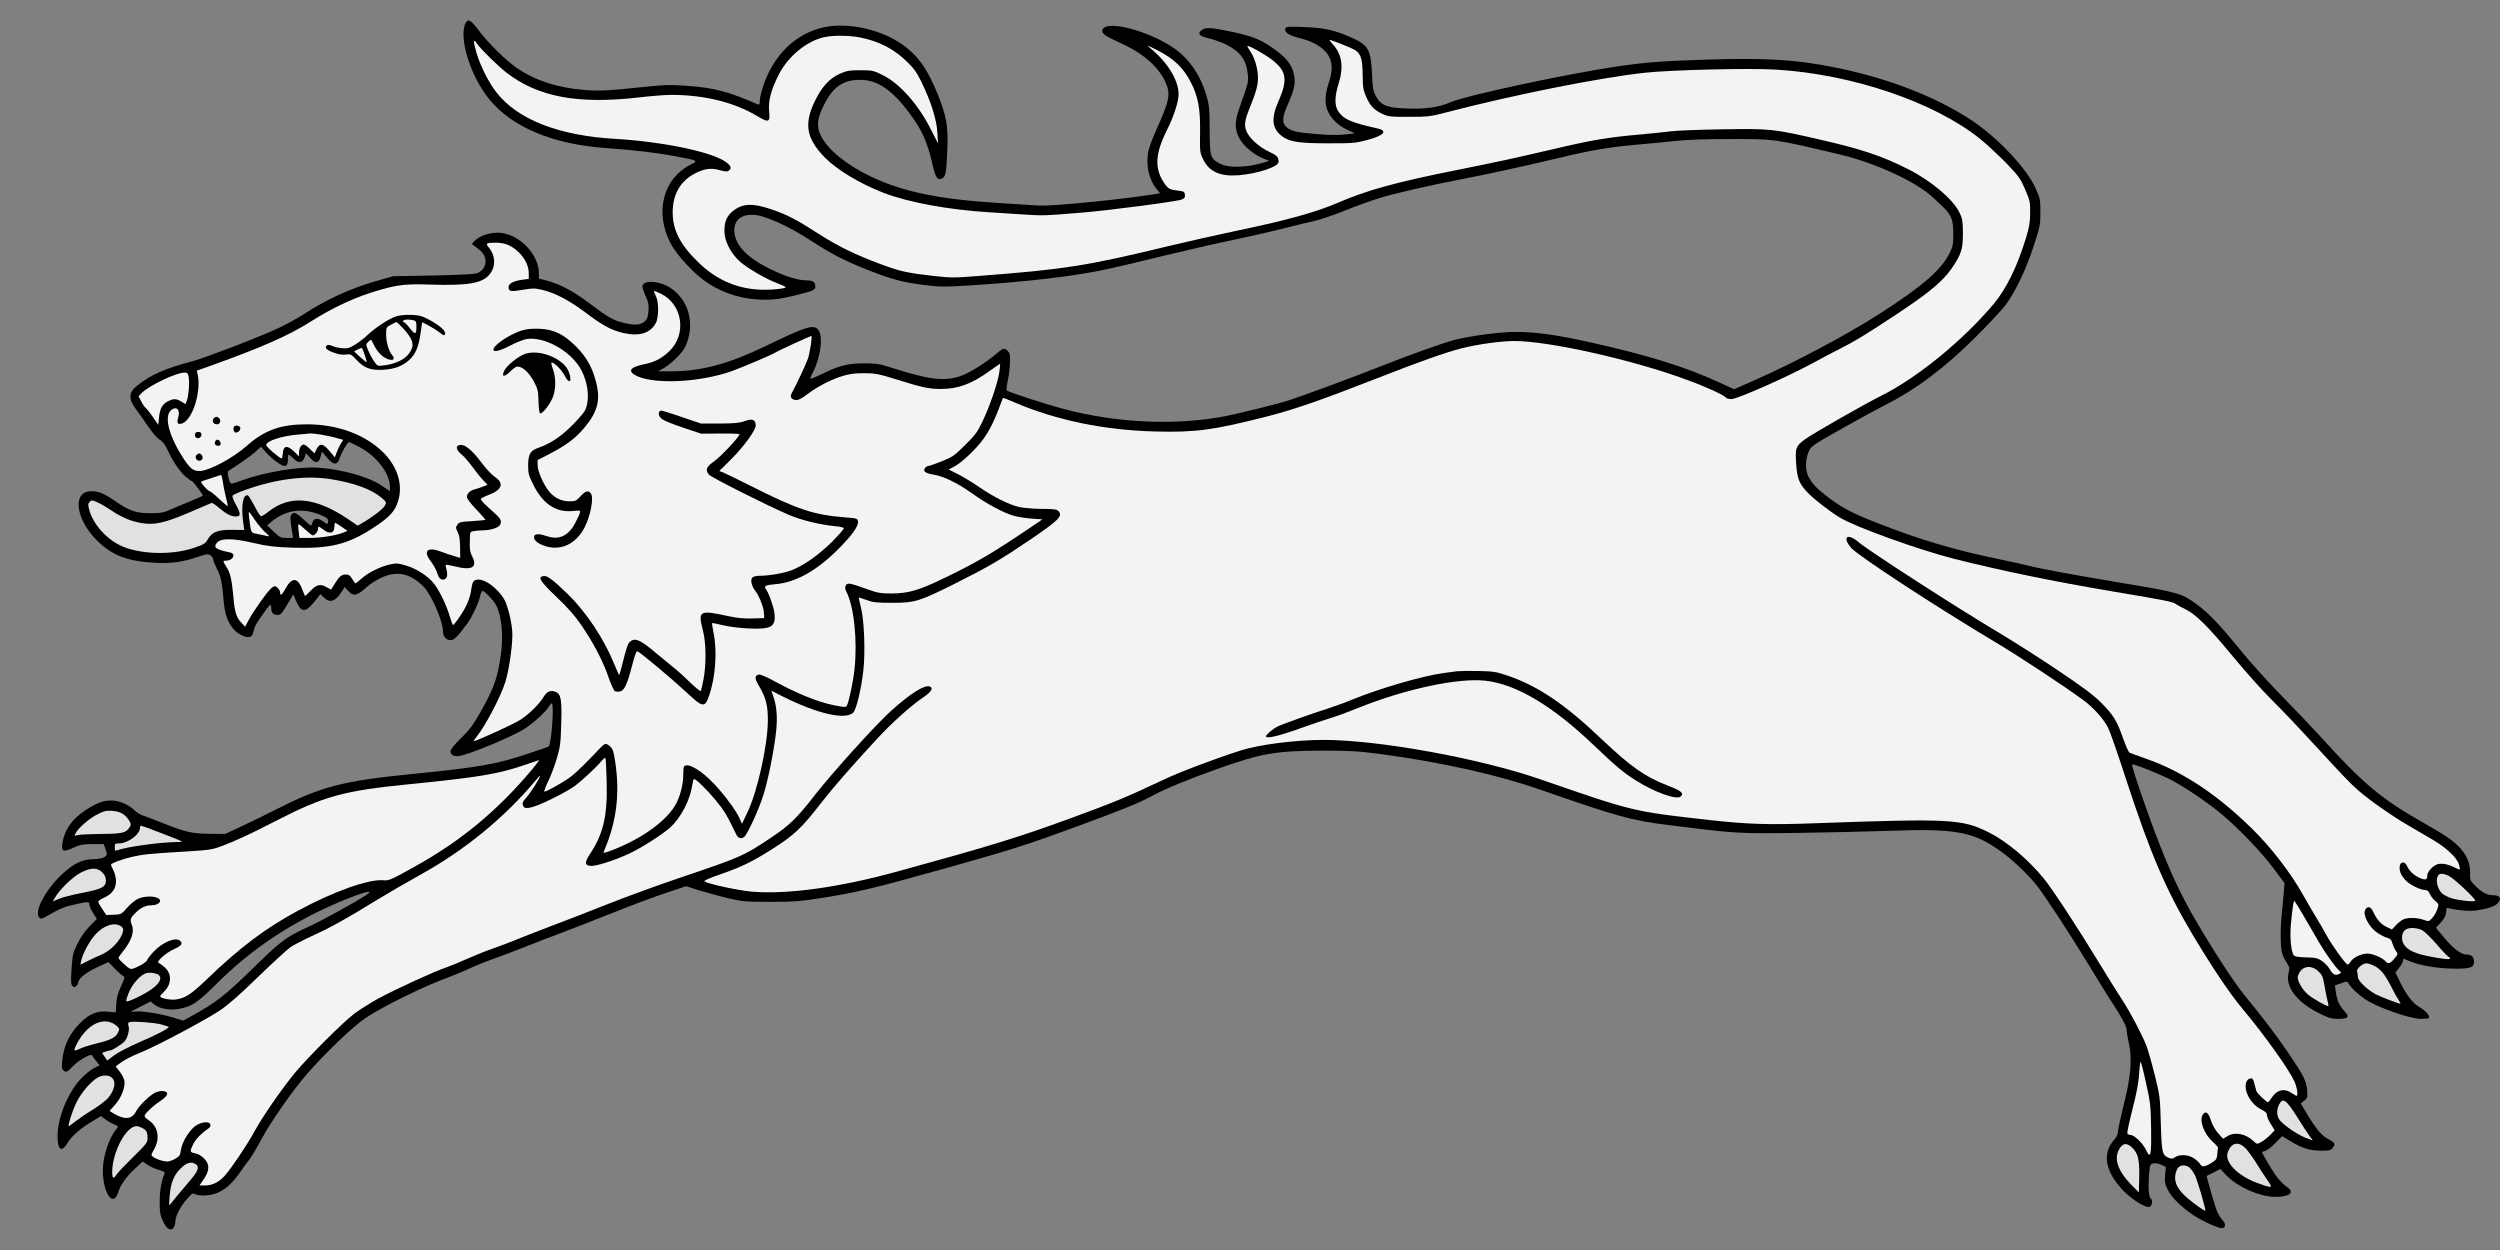 <?xml version="1.0" encoding="UTF-8" standalone="no"?>
<!DOCTYPE svg PUBLIC "-//W3C//DTD SVG 1.1//EN" "http://www.w3.org/Graphics/SVG/1.1/DTD/svg11.dtd">
<svg xmlns:dc="http://purl.org/dc/elements/1.1/" version="1.1" xmlns:xl="http://www.w3.org/1999/xlink" xmlns="http://www.w3.org/2000/svg" viewBox="63 60.939 297 148.5" width="297" height="148.5">
  <rect x="63" y="60.939" width="297" height="148.5" fill="#808080" stroke="none"/>
  <defs>
    <clipPath id="artboard_clip_path">
      <path d="M 63 60.939 L 360 60.939 L 360 209.439 L 63 209.439 Z"/>
    </clipPath>
  </defs>
  <g id="Lion_Courant" stroke="none" stroke-opacity="1" stroke-dasharray="none" fill="none" fill-opacity="1">
    <title>Lion Courant</title>
    <g id="Lion_Courant_Art" clip-path="url(#artboard_clip_path)">
      <title>Art</title>
      <g id="Group_385">
        <g id="Graphic_429">
          <path d="M 118.335 63.645 C 117.436 65.309 118.845 69.928 121.125 72.733 C 123.809 76.032 128.653 78.071 134.891 78.521 C 138.28 78.761 141.085 79.091 143.229 79.496 C 145.973 80.021 145.973 80.021 145.089 80.471 C 141.805 82.105 140.755 86.079 142.614 89.753 C 143.394 91.283 145.539 93.578 147.173 94.627 C 149.153 95.887 151.372 96.532 153.787 96.547 C 154.986 96.562 155.691 96.457 157.311 96.067 C 159.665 95.482 159.86 95.407 159.86 94.957 C 159.86 94.462 159.575 94.252 158.9 94.252 C 157.791 94.252 156.366 93.802 154.506 92.903 C 151.687 91.523 150.277 90.008 150.232 88.344 C 150.217 87.144 150.997 86.454 152.362 86.454 C 153.712 86.454 156.576 87.714 159.425 89.589 C 161.75 91.088 163.249 91.868 165.829 92.903 C 168.888 94.117 170.163 94.462 172.727 94.792 C 174.661 95.032 175.171 95.032 177.901 94.867 C 184.784 94.447 190.827 93.742 194.651 92.888 C 195.761 92.648 198.865 91.913 201.55 91.253 C 204.234 90.608 207.938 89.753 209.798 89.379 C 211.657 88.989 214.222 88.404 215.496 88.074 C 216.771 87.744 218.391 87.354 219.095 87.204 C 219.8 87.054 221.465 86.484 222.8 85.944 C 224.134 85.405 226.009 84.73 226.953 84.445 C 228.768 83.89 233.387 82.84 236.866 82.18 C 239.565 81.67 244.109 80.681 248.188 79.706 C 252.117 78.761 254.097 78.431 257.411 78.131 C 258.821 78.011 260.905 77.801 262.06 77.681 C 263.409 77.531 265.719 77.457 268.553 77.457 C 273.862 77.442 273.697 77.427 281.555 79.286 C 285.754 80.276 290.673 82.54 292.637 84.4 C 292.922 84.655 293.432 85.15 293.777 85.465 C 294.812 86.439 295.052 87.054 295.052 88.704 C 295.052 89.948 294.992 90.233 294.647 90.953 C 293.642 92.993 291.408 94.942 286.204 98.271 C 282.35 100.746 276.201 104.015 271.462 106.099 L 269.018 107.179 L 267.039 106.279 C 263.05 104.465 258.641 103.1 251.892 101.601 C 248.008 100.731 245.474 100.371 243.089 100.371 C 241.23 100.371 237.766 100.821 235.816 101.316 C 234.467 101.661 230.373 103.13 226.969 104.48 C 223.804 105.74 216.981 108.259 215.721 108.619 C 214.222 109.069 210.083 110.073 208.673 110.358 C 202.779 111.513 195.806 111.228 189.403 109.534 C 187.273 108.979 182.684 107.479 182.594 107.314 C 182.549 107.239 182.609 106.714 182.729 106.144 C 182.849 105.575 182.969 104.63 182.984 104.045 C 183.029 103.175 182.984 102.92 182.744 102.665 C 182.339 102.23 182.175 102.26 181.35 102.98 C 180.12 104.045 178.036 105.335 177.001 105.65 C 175.036 106.249 173.447 106.054 169.083 104.675 C 167.478 104.165 167.118 104.105 165.709 104.105 C 163.744 104.105 162.634 104.375 160.73 105.335 C 159.92 105.725 159.26 105.994 159.26 105.919 C 159.26 105.844 159.425 105.47 159.62 105.08 C 160.475 103.4 160.79 101.001 160.265 100.206 C 159.74 99.411 158.945 99.636 153.862 102.095 C 149.453 104.21 146.288 105.05 142.689 105.05 L 141.19 105.05 L 141.954 104.615 C 142.359 104.375 143.094 103.76 143.559 103.25 C 144.249 102.515 144.474 102.14 144.729 101.286 C 145.494 98.751 144.504 96.142 142.314 94.942 C 141.01 94.237 139.315 94.252 139.315 94.987 C 139.315 95.137 139.495 95.647 139.705 96.127 C 140.035 96.832 140.095 97.132 140.035 97.881 C 139.975 98.646 139.9 98.856 139.555 99.156 C 139.075 99.576 138.295 99.606 137.021 99.276 C 135.791 98.961 135.251 98.646 133.122 97.042 C 131.112 95.527 129.553 94.702 127.978 94.282 L 127.018 94.027 L 127.018 93.398 C 127.018 91.208 124.784 88.839 122.489 88.599 C 121.425 88.494 120.12 88.869 119.475 89.469 C 119.01 89.903 119.01 89.918 119.28 90.098 C 119.445 90.203 119.805 90.488 120.075 90.728 C 121.035 91.568 120.84 92.903 119.685 93.398 C 119.43 93.503 117.57 93.608 114.496 93.668 L 109.697 93.757 L 107.793 94.297 C 104.674 95.182 101.749 96.517 99.05 98.286 C 98.39 98.721 97.116 99.426 96.201 99.861 C 94.221 100.821 87.398 103.445 85.883 103.85 C 82.584 104.72 80.95 105.44 79.3 106.744 C 78.235 107.584 78.235 108.364 79.255 109.699 C 79.54 110.073 80.155 110.943 80.62 111.633 C 81.115 112.353 81.684 113.013 81.984 113.178 C 82.344 113.403 82.614 113.748 82.914 114.407 C 83.529 115.757 84.339 116.942 85.044 117.557 C 85.403 117.857 85.733 118.096 85.793 118.096 C 85.928 118.096 87.173 119.746 87.083 119.836 C 87.053 119.866 86.393 120.166 85.613 120.481 C 84.834 120.796 83.769 121.261 83.229 121.486 C 82.389 121.861 82.074 121.906 80.83 121.906 C 79.15 121.906 78.415 121.651 76.721 120.496 C 75.341 119.551 74.726 119.296 73.856 119.296 C 71.532 119.296 71.952 122.625 74.591 125.22 C 76.331 126.929 78.19 127.634 81.429 127.799 C 83.289 127.904 84.774 127.694 86.468 127.109 C 87.548 126.734 87.713 126.719 87.998 126.914 C 88.178 127.034 88.328 127.244 88.328 127.394 C 88.328 127.544 88.538 128.054 88.778 128.534 C 89.242 129.389 89.392 130.168 89.602 132.643 C 89.767 134.487 90.502 135.807 91.687 136.392 C 92.497 136.782 92.947 136.692 93.067 136.122 C 93.112 135.897 93.217 135.552 93.306 135.342 C 93.501 134.862 94.971 132.793 95.121 132.793 C 95.181 132.793 95.226 132.988 95.226 133.213 C 95.226 133.738 95.466 133.993 95.991 133.993 C 96.321 133.993 96.501 133.813 97.116 132.778 L 97.85 131.563 L 98.195 132.373 C 98.84 133.828 99.335 133.768 100.655 132.043 L 101.06 131.518 L 101.494 131.938 C 102.229 132.643 102.874 132.388 103.684 131.098 L 103.939 130.678 L 104.374 131.143 C 105.004 131.818 105.424 131.728 106.593 130.663 C 106.953 130.333 107.688 129.854 108.243 129.599 C 110.132 128.699 111.707 129.029 113.312 130.618 C 114.241 131.563 115.621 134.712 115.621 135.927 C 115.621 136.527 116.011 136.992 116.521 136.992 C 116.941 136.992 117.346 136.587 118.515 135.012 C 119.085 134.232 119.925 132.433 120.045 131.728 C 120.105 131.413 120.225 131.143 120.33 131.143 C 120.57 131.143 121.694 132.313 121.964 132.868 C 122.594 134.157 122.819 136.467 122.504 138.716 C 122.129 141.461 121.679 142.72 120 145.675 C 119.22 147.054 118.755 147.669 117.765 148.644 C 117.031 149.349 116.521 149.979 116.521 150.159 C 116.521 150.608 116.896 150.833 117.54 150.758 C 118.665 150.593 123.494 148.614 125.174 147.609 C 126.148 147.039 127.813 145.54 128.173 144.925 C 128.323 144.685 128.488 144.49 128.548 144.49 C 128.863 144.49 128.503 149.409 128.188 149.619 C 128.083 149.679 126.883 150.099 125.519 150.548 C 121.874 151.748 119.835 152.108 111.977 152.888 C 103.684 153.713 101.18 154.373 95.826 157.087 C 94.716 157.657 92.887 158.541 91.777 159.066 L 89.752 160.011 L 87.953 159.996 C 85.853 159.981 85.044 159.801 82.419 158.751 C 81.429 158.347 80.335 157.942 80.005 157.837 C 79.675 157.732 79.21 157.432 78.955 157.192 C 78.295 156.517 77.14 156.037 76.226 156.037 C 75.251 156.037 74.456 156.337 73.151 157.192 C 71.547 158.242 70.632 159.561 70.407 161.166 C 70.272 162.111 70.512 162.201 71.727 161.646 C 72.522 161.286 72.852 161.226 73.991 161.211 L 75.326 161.211 L 75.551 161.856 C 75.761 162.486 75.746 162.516 75.416 162.755 C 75.191 162.905 74.741 162.995 74.096 163.01 C 72.792 163.01 71.682 163.55 70.317 164.855 C 68.368 166.684 67.018 169.279 67.663 169.939 C 67.873 170.149 67.993 170.119 68.833 169.624 C 70.122 168.874 70.662 168.649 72.117 168.334 C 73.466 168.034 73.631 168.049 73.631 168.469 C 73.631 168.604 73.826 169.039 74.066 169.414 L 74.501 170.104 L 73.646 170.988 C 73.091 171.543 72.567 172.308 72.207 173.043 C 71.667 174.108 71.622 174.333 71.502 176.027 C 71.397 177.527 71.427 177.887 71.607 178.067 C 71.772 178.247 71.862 178.247 72.042 178.082 C 72.177 177.977 72.282 177.812 72.282 177.707 C 72.282 177.227 73.166 176.492 74.486 175.877 L 75.881 175.232 L 76.661 176.042 C 77.095 176.477 77.56 176.867 77.68 176.912 C 77.86 176.972 77.8 177.197 77.38 178.097 C 77.006 178.921 76.856 179.476 76.811 180.211 L 76.751 181.216 L 75.881 181.126 C 74.531 180.991 73.616 181.366 72.492 182.506 C 71.292 183.72 70.647 185.025 70.437 186.615 C 70.317 187.559 70.317 187.859 70.482 188.039 C 70.782 188.399 70.962 188.339 71.682 187.589 C 72.057 187.199 72.702 186.735 73.106 186.54 C 73.781 186.21 73.871 186.195 74.006 186.42 C 74.096 186.555 74.306 186.855 74.501 187.079 L 74.831 187.499 L 74.171 187.829 C 73.796 188.009 73.076 188.594 72.567 189.149 C 71.007 190.814 69.792 193.858 69.837 196.047 C 69.852 197.547 70.347 197.862 70.992 196.767 C 71.472 195.942 72.462 195.057 73.886 194.203 L 74.996 193.528 L 75.491 193.903 C 75.746 194.098 76.226 194.383 76.541 194.503 C 77.05 194.728 77.095 194.773 76.886 194.997 C 75.971 196.062 75.236 198.222 75.221 199.901 C 75.191 202.661 76.466 204.505 77.05 202.556 C 77.305 201.716 78.025 200.696 79.045 199.766 L 79.945 198.927 L 80.5 199.301 C 80.8 199.511 81.414 199.796 81.849 199.916 C 82.494 200.111 82.629 200.201 82.539 200.396 C 82.164 201.296 81.984 202.316 81.969 203.65 C 81.969 204.955 82.014 205.255 82.359 206.005 C 82.794 206.95 83.289 207.249 83.634 206.785 C 83.739 206.635 83.829 206.305 83.829 206.05 C 83.829 205.435 84.429 204.265 85.223 203.365 C 85.823 202.691 85.898 202.646 86.213 202.826 C 86.438 202.931 86.933 202.99 87.488 202.946 C 89.048 202.856 90.292 202.001 91.522 200.201 C 91.852 199.706 92.347 199.031 92.617 198.702 C 92.872 198.372 93.531 197.277 94.071 196.257 C 95.151 194.233 97.685 190.604 99.41 188.594 C 101.584 186.09 104.974 182.835 106.473 181.846 C 108.543 180.466 113.477 178.052 116.296 177.032 C 116.956 176.792 118.11 176.312 118.845 175.967 C 119.595 175.622 120.87 175.112 121.694 174.827 C 122.519 174.543 124.184 173.898 125.399 173.418 C 126.598 172.938 128.488 172.203 129.598 171.798 C 130.692 171.393 133.452 170.314 135.716 169.414 C 137.98 168.499 140.89 167.419 142.179 166.999 L 144.504 166.22 L 146.153 166.744 C 147.053 167.014 148.598 167.434 149.588 167.674 C 151.252 168.049 151.627 168.079 154.536 168.079 C 157.206 168.079 158.076 168.019 160.25 167.674 C 164.734 166.984 166.833 166.475 175.756 163.97 C 183.524 161.781 185.009 161.301 191.007 159.096 C 196.736 156.982 198.266 156.352 199.975 155.437 C 201.475 154.627 204.159 153.518 207.623 152.288 C 212.887 150.413 214.597 150.129 220.145 150.114 C 223.489 150.114 224.359 150.174 227.118 150.533 C 234.227 151.493 240.915 152.978 246.014 154.762 C 255.177 157.957 256.796 158.407 261.235 158.961 C 269.423 159.981 269.318 159.966 276.381 159.891 C 279.965 159.846 285.004 159.726 287.554 159.636 C 295.262 159.351 297.406 159.741 300.6 162.006 C 301.965 162.965 303.765 164.66 304.874 166.01 C 305.879 167.254 308.893 171.858 311.413 176.012 C 312.372 177.602 313.467 179.371 313.857 179.956 C 314.907 181.501 315.687 182.955 315.642 183.27 C 315.627 183.435 315.732 184.095 315.882 184.74 C 316.331 186.66 316.166 188.744 315.312 192.133 C 314.937 193.633 314.622 195.072 314.622 195.342 C 314.622 195.657 314.472 195.987 314.157 196.347 C 312.702 197.997 313.092 200.141 315.252 202.391 C 316.346 203.515 317.996 204.52 318.416 204.295 C 318.686 204.16 318.776 203.5 318.536 203.365 C 318.281 203.2 318.191 202.091 318.296 200.651 C 318.401 199.271 318.416 199.241 318.821 199.151 C 319.076 199.091 319.436 199.166 319.766 199.316 L 320.305 199.571 L 320.215 200.516 C 320.14 201.341 320.185 201.566 320.53 202.286 C 320.965 203.17 322.06 204.265 323.485 205.24 C 324.579 205.975 326.589 206.905 326.994 206.845 C 327.429 206.785 327.444 206.305 327.009 205.855 C 326.799 205.63 326.529 205.18 326.379 204.85 C 326.154 204.295 325.104 200.681 325.164 200.636 C 325.179 200.621 325.554 200.426 325.989 200.216 L 326.769 199.811 L 327.564 200.636 C 328.883 201.986 331.508 203.125 333.277 203.125 C 334.942 203.125 335.632 202.631 334.777 202.016 C 333.982 201.461 333.397 200.741 332.542 199.301 C 332.093 198.522 331.718 197.862 331.718 197.832 C 331.718 197.787 331.898 197.712 332.108 197.667 C 332.332 197.607 332.872 197.187 333.307 196.737 L 334.117 195.912 L 335.107 196.512 C 336.456 197.337 337.431 197.637 338.736 197.637 C 339.711 197.652 339.876 197.607 340.116 197.307 C 340.49 196.857 340.385 196.647 339.606 196.272 C 338.856 195.897 338.226 195.162 337.116 193.348 L 336.322 192.028 L 336.741 191.698 C 337.131 191.398 337.146 191.323 337.086 190.469 C 336.981 189.329 336.711 188.774 334.852 186.03 C 333.442 183.945 332.108 182.191 329.603 179.116 C 328.403 177.647 325.854 173.733 323.86 170.299 C 322.27 167.599 321.01 164.945 319.601 161.361 C 318.296 158.092 316.166 151.883 316.301 151.763 C 316.421 151.628 319.841 152.993 321.07 153.668 C 322.69 154.537 325.299 156.307 326.694 157.462 C 328.853 159.246 331.553 162.051 333.007 163.985 L 334.402 165.845 L 334.327 166.834 C 334.282 167.374 334.177 168.454 334.102 169.234 C 333.892 171.078 333.892 173.343 334.102 174.123 C 334.192 174.468 334.447 174.992 334.657 175.307 C 335.002 175.832 335.032 175.937 334.882 176.507 C 334.462 178.157 335.827 179.971 338.526 181.321 C 339.681 181.891 339.966 181.981 340.805 181.981 C 342.005 181.981 342.17 181.741 341.495 181.036 C 340.94 180.451 340.61 179.731 340.49 178.742 L 340.385 178.007 L 341.12 177.752 C 341.78 177.497 341.855 177.497 341.99 177.737 C 342.365 178.352 343.055 179.011 344 179.656 C 345.379 180.601 349.308 181.981 350.598 181.981 C 351.078 181.981 351.498 181.936 351.543 181.891 C 351.753 181.696 351.183 181.021 350.493 180.616 C 349.638 180.136 348.933 179.236 348.124 177.602 L 347.569 176.462 L 347.959 175.982 C 348.184 175.727 348.409 175.352 348.454 175.172 L 348.528 174.827 L 349.383 175.172 C 350.613 175.667 352.622 175.997 354.482 176.012 C 356.491 176.042 356.911 175.892 356.911 175.172 C 356.911 174.603 356.611 174.333 355.997 174.333 C 355.382 174.333 354.452 173.628 353.402 172.383 L 352.383 171.153 L 352.832 170.688 C 353.402 170.089 353.612 169.654 353.612 169.159 C 353.612 168.799 353.657 168.769 353.972 168.844 C 355.037 169.114 356.476 169.219 357.301 169.084 C 358.786 168.844 359.491 168.574 359.806 168.154 C 360.226 167.599 359.956 167.284 359.086 167.284 C 358.411 167.284 357.691 166.864 356.851 165.95 C 356.462 165.545 356.417 165.38 356.447 164.72 C 356.491 163.64 356.102 162.62 355.307 161.736 C 354.497 160.836 353.627 160.236 350.988 158.736 C 345.874 155.842 343.73 154.043 338.691 148.464 C 337.791 147.474 335.737 145.315 334.117 143.665 C 332.497 142.016 330.278 139.556 329.183 138.191 C 326.829 135.297 325.419 133.798 324.07 132.808 C 322.21 131.428 321.925 131.338 315.372 130.243 C 309.673 129.299 305.444 128.519 303.974 128.144 C 303.36 127.979 301.845 127.649 300.6 127.394 C 294.977 126.224 291.153 125.085 285.874 123.015 C 282.815 121.816 281.615 121.156 279.755 119.686 C 278.676 118.816 278.271 118.366 277.851 117.587 C 277.461 116.822 277.461 115.562 277.851 114.632 C 278.151 113.942 278.211 113.897 281.735 111.903 C 283.699 110.793 285.949 109.564 286.729 109.174 C 290.568 107.254 293.972 104.705 297.766 100.926 C 299.251 99.441 300.825 97.746 301.26 97.177 C 302.415 95.632 303.705 92.933 304.604 90.158 C 305.354 87.849 305.399 87.654 305.399 86.154 C 305.399 84.64 305.369 84.52 304.799 83.245 C 303.765 80.951 300.345 77.307 297.301 75.282 C 292.577 72.148 286.234 69.808 279.141 68.609 C 275.512 67.994 272.077 67.829 266.139 68.009 C 260.56 68.174 258.521 68.339 255.087 68.834 C 248.968 69.748 237.181 72.283 235.336 73.078 C 233.942 73.692 232.397 73.917 230.073 73.827 C 227.748 73.737 227.058 73.467 226.459 72.358 C 226.129 71.773 226.069 71.428 225.994 69.658 C 225.859 66.839 225.544 66.269 223.549 65.399 C 221.6 64.53 220.325 64.245 218.016 64.155 C 216.006 64.08 215.796 64.095 215.706 64.32 C 215.541 64.755 216.081 65.13 217.326 65.444 C 218.676 65.789 219.485 66.179 220.235 66.839 C 221.24 67.724 221.465 68.999 220.895 70.648 C 220.43 71.998 220.355 73.123 220.67 73.962 C 221.045 74.952 221.93 75.837 223.039 76.347 L 223.969 76.782 L 222.77 76.917 C 221.96 77.007 220.895 76.992 219.47 76.872 C 216.996 76.662 216.396 76.527 215.841 76.047 C 215.256 75.537 215.316 74.832 216.066 73.168 C 216.786 71.563 216.951 70.693 216.696 69.673 C 216.471 68.699 215.886 67.904 214.792 67.079 C 212.932 65.669 211.912 65.235 208.958 64.635 C 206.723 64.185 206.199 64.17 205.734 64.53 C 205.224 64.965 205.464 65.22 206.633 65.504 C 207.233 65.639 208.133 65.969 208.643 66.224 C 210.338 67.049 211.072 68.054 211.237 69.763 C 211.327 70.678 211.312 70.753 210.263 73.707 C 209.678 75.327 209.663 76.227 210.188 77.277 C 210.697 78.296 211.972 79.361 213.322 79.871 L 213.772 80.051 L 213.097 80.261 C 211.147 80.846 208.973 80.921 207.998 80.411 C 206.783 79.796 206.723 79.631 206.708 76.437 C 206.708 74.007 206.663 73.467 206.364 72.433 C 205.779 70.348 204.759 68.624 203.319 67.334 C 200.71 64.98 194.487 63.09 193.962 64.485 C 193.812 64.875 194.292 65.235 195.821 65.909 C 198.655 67.154 200.53 68.744 201.43 70.633 C 202.105 72.088 201.955 72.853 200.38 76.332 C 199.975 77.232 199.555 78.341 199.45 78.791 C 199.075 80.426 199.465 82.285 200.455 83.455 L 200.815 83.89 L 200.32 83.98 C 196.811 84.58 187.903 85.465 186.448 85.36 C 185.879 85.315 183.749 85.18 181.68 85.06 C 174.511 84.61 170.238 83.725 166.383 81.88 C 163.519 80.501 161.33 78.701 160.52 77.067 C 159.98 75.972 160.07 75.042 160.865 73.437 C 161.99 71.158 163.324 70.303 165.544 70.438 C 167.373 70.543 169.068 71.743 170.987 74.307 C 172.532 76.377 173.147 77.741 173.732 80.291 C 174.137 82.06 174.361 82.39 174.901 82.15 C 175.351 81.94 175.441 81.505 175.546 78.581 C 175.651 76.002 175.441 74.772 174.466 72.298 C 173.162 69.029 171.947 67.364 169.833 65.984 C 167.358 64.365 163.594 63.6 160.94 64.17 C 157.566 64.875 154.926 67.424 153.682 71.113 C 153.457 71.803 153.262 72.613 153.262 72.913 C 153.262 73.273 153.202 73.407 153.082 73.363 C 149.603 71.833 147.848 71.368 144.714 71.143 C 142.749 70.993 142.014 71.008 139.99 71.218 C 135.146 71.728 134.291 71.773 132.387 71.623 C 129.178 71.353 126.643 70.528 124.439 69.044 C 123.134 68.159 120.93 65.984 119.88 64.56 C 118.98 63.345 118.605 63.12 118.335 63.645 Z M 105.753 114.077 L 105.753 114.077 C 107.778 115.157 109.323 117.197 109.323 118.786 L 109.323 119.296 L 108.378 118.651 C 106.878 117.617 103.744 116.717 100.88 116.507 C 98.645 116.327 94.476 117.017 91.882 117.962 C 91.237 118.201 90.622 118.396 90.502 118.396 C 90.382 118.396 90.232 118.111 90.142 117.677 C 90.007 117.077 90.022 116.942 90.232 116.822 C 91.417 116.072 92.722 115.157 93.306 114.647 L 93.996 114.017 L 94.641 114.722 C 95.376 115.517 96.441 116.297 96.786 116.297 C 97.101 116.297 97.221 116.042 97.206 115.442 C 97.176 114.827 97.296 114.827 97.85 115.397 C 98.435 116.012 98.96 115.967 99.185 115.277 L 99.35 114.782 L 99.83 115.322 C 100.505 116.087 100.91 115.997 101.135 115.037 L 101.24 114.587 L 101.839 115.292 C 102.664 116.252 103.069 116.252 103.384 115.277 C 103.624 114.587 104.299 113.448 104.479 113.448 C 104.524 113.448 105.094 113.733 105.753 114.077 Z M 100.97 122.07 L 100.97 122.07 C 101.824 122.415 101.974 122.535 101.974 122.835 C 101.974 123.285 101.959 123.285 101.285 122.82 C 100.655 122.4 100.235 122.505 100.085 123.12 C 99.995 123.495 99.98 123.48 99.095 122.67 C 98.15 121.801 97.925 121.711 97.625 122.07 C 97.445 122.295 97.445 122.58 97.715 124.2 L 97.82 124.845 L 97.056 124.845 C 96.351 124.845 96.246 124.8 95.511 124.095 L 94.731 123.345 L 95.091 123.045 C 96.861 121.531 98.81 121.216 100.97 122.07 Z M 106.578 167.224 L 106.578 167.224 C 105.364 168.049 101.075 170.404 99.5 171.108 C 97.071 172.218 96.336 172.758 93.516 175.517 C 89.617 179.326 88.793 179.971 85.538 181.771 L 84.774 182.191 L 83.439 181.786 C 82.044 181.351 79.735 181.006 79.015 181.111 C 78.775 181.156 78.58 181.156 78.58 181.126 C 78.58 181.111 79.105 180.826 79.75 180.496 L 80.905 179.911 L 81.309 180.256 C 81.924 180.781 83.214 181.006 84.339 180.781 C 85.838 180.481 86.468 180.061 88.853 177.692 C 92.317 174.258 96.186 171.513 100.7 169.294 C 104.164 167.584 108.063 166.22 106.578 167.224 Z" fill="black"/>
        </g>
        <g id="Graphic_428">
          <path d="M 165.229 65.399 C 167.478 65.864 169.233 66.764 170.792 68.309 C 171.587 69.074 171.947 69.598 172.502 70.753 C 173.597 72.988 174.286 75.192 174.361 76.707 L 174.436 77.981 L 173.597 76.332 C 172.097 73.348 169.893 70.858 167.853 69.853 C 166.743 69.314 166.638 69.284 165.184 69.284 C 163.849 69.284 163.579 69.344 162.739 69.718 C 161.555 70.258 160.67 71.218 159.875 72.808 C 158.48 75.612 158.75 77.322 160.955 79.616 C 162.424 81.116 165.079 82.72 167.958 83.845 C 170.927 84.985 175.741 85.869 180.48 86.154 C 181.89 86.244 183.869 86.364 184.904 86.439 C 186.913 86.574 187.093 86.559 191.337 86.214 C 194.621 85.959 202.794 84.88 203.394 84.64 C 203.724 84.505 203.799 84.385 203.769 84.07 C 203.724 83.725 203.649 83.665 202.974 83.59 C 201.97 83.47 201.79 83.38 201.34 82.735 C 200.125 80.966 200.215 79.211 201.655 76.347 C 202.315 75.042 202.869 73.467 202.989 72.508 C 203.214 70.813 201.895 68.504 199.675 66.674 C 199.135 66.239 199.225 66.269 200.62 66.974 C 202.45 67.919 203.559 68.969 204.444 70.663 C 205.329 72.358 205.614 73.842 205.569 76.662 C 205.539 78.986 205.539 79.061 205.944 79.886 C 206.663 81.341 207.953 81.925 210.128 81.76 C 212.377 81.58 214.896 80.756 214.896 80.171 C 214.896 79.601 214.702 79.391 213.787 78.971 C 212.572 78.416 211.387 77.337 211.057 76.482 C 210.772 75.702 210.862 75.207 211.687 73.183 C 212.467 71.248 212.602 70.348 212.302 68.954 C 212.137 68.189 211.882 67.559 211.582 67.124 C 211.342 66.764 211.162 66.449 211.192 66.419 C 211.312 66.284 213.352 67.424 214.192 68.099 C 215.841 69.388 215.991 70.453 214.911 72.898 C 213.937 75.072 214.102 76.317 215.466 77.232 C 216.351 77.816 217.491 77.966 220.895 77.966 C 223.759 77.966 224.074 77.936 225.469 77.561 C 227.418 77.037 227.898 76.482 226.654 76.197 C 223.534 75.507 222.62 75.117 221.99 74.172 C 221.525 73.482 221.54 72.403 222.035 70.843 C 222.65 68.879 222.425 67.364 221.315 66.179 C 221.075 65.924 220.91 65.699 220.925 65.684 C 221.03 65.609 223.699 66.674 224.044 66.929 C 224.689 67.409 224.854 67.949 224.884 69.823 C 224.899 71.353 224.959 71.668 225.319 72.478 C 225.799 73.542 226.249 74.022 227.268 74.487 C 227.958 74.802 228.213 74.832 230.418 74.817 C 232.697 74.817 232.922 74.787 234.992 74.247 C 242.895 72.193 253.032 70.168 258.386 69.583 C 261.595 69.239 270.758 69.014 273.982 69.209 C 283.025 69.748 292.802 73.063 298.261 77.457 C 299.056 78.101 300.45 79.406 301.365 80.336 C 302.865 81.91 303.045 82.18 303.6 83.47 C 304.154 84.775 304.199 84.985 304.184 86.229 C 304.184 87.309 304.079 87.894 303.705 89.154 C 302.64 92.648 301.35 95.257 299.82 97.087 C 296.176 101.391 290.853 105.755 286.594 107.899 C 284.344 109.024 278.166 112.563 277.341 113.193 C 276.336 113.957 276.261 114.182 276.381 115.997 C 276.501 117.842 276.756 118.441 277.836 119.551 C 278.616 120.331 280.355 121.681 281.555 122.415 C 283.385 123.54 290.973 126.269 295.172 127.334 C 301.11 128.819 306.749 129.974 314.157 131.233 C 320.35 132.268 321.175 132.433 321.52 132.718 C 321.64 132.808 322.12 133.078 322.6 133.303 C 323.845 133.903 325.284 135.312 328.268 138.926 C 329.738 140.711 331.793 143.005 332.842 144.04 C 333.892 145.075 336.067 147.354 337.686 149.124 C 341.75 153.533 342.155 153.953 343.25 154.912 C 344.524 156.022 347.179 157.882 348.963 158.916 C 349.743 159.381 351.063 160.146 351.888 160.626 C 353.597 161.631 354.827 162.755 355.112 163.595 C 355.202 163.895 355.262 164.18 355.232 164.225 C 355.202 164.255 354.902 164.15 354.587 163.985 C 353.852 163.61 353.132 163.475 352.622 163.595 C 352.068 163.745 351.363 164.48 351.363 164.945 C 351.363 165.455 351.168 165.53 350.508 165.26 C 349.803 164.96 349.188 164.39 348.948 163.805 C 348.723 163.265 348.169 163.265 348.094 163.82 C 348.004 164.39 348.199 164.855 348.753 165.485 C 349.263 166.055 350.553 166.684 351.198 166.684 C 351.363 166.684 351.558 166.864 351.663 167.134 C 351.768 167.389 352.053 167.764 352.308 167.974 C 352.742 168.349 352.757 168.364 352.548 168.964 C 352.442 169.294 352.173 169.759 351.948 169.999 C 351.543 170.434 351.543 170.434 350.913 170.209 C 350.178 169.954 349.158 169.924 348.573 170.134 C 348.349 170.224 347.944 170.539 347.659 170.823 L 347.164 171.363 L 346.474 171.033 C 345.814 170.703 345.349 170.164 344.884 169.159 C 344.629 168.589 344.15 168.559 343.955 169.114 C 343.73 169.744 344.494 171.123 345.424 171.753 C 345.814 172.008 346.354 172.293 346.609 172.353 C 346.969 172.443 347.104 172.593 347.209 172.983 C 347.284 173.268 347.464 173.673 347.614 173.883 C 347.899 174.288 347.899 174.288 347.449 174.827 C 346.954 175.427 346.699 175.502 346.399 175.142 C 346.114 174.797 345.169 174.348 344.494 174.243 C 343.775 174.123 342.635 174.603 342.26 175.172 C 342.14 175.367 341.975 175.532 341.9 175.532 C 341.69 175.532 340.041 173.238 339.426 172.113 C 339.126 171.558 338.496 170.464 338.016 169.684 C 337.551 168.904 336.936 167.854 336.666 167.359 C 335.167 164.675 332.812 161.601 330.518 159.366 C 326.379 155.302 322.3 152.603 317.996 151.088 C 317.006 150.743 316.106 150.413 315.986 150.353 C 315.882 150.309 315.537 149.529 315.222 148.659 C 314.487 146.544 314.067 145.87 312.612 144.415 C 311.668 143.47 310.468 142.585 307.349 140.486 C 305.129 139.001 302.055 137.052 300.525 136.137 C 295.382 133.078 285.064 126.419 283.789 125.34 C 282.455 124.215 281.81 124.725 282.92 126.03 C 283.714 126.959 293.162 133.123 300.15 137.292 C 302.865 138.911 308.263 142.465 310.498 144.115 C 311.728 145.015 312.927 146.364 313.452 147.414 C 313.662 147.819 314.622 150.578 315.582 153.533 C 318.461 162.351 320.305 166.639 323.5 172.008 C 325.929 176.057 327.879 178.951 329.468 180.856 C 331.988 183.87 334.852 187.859 335.557 189.374 C 335.887 190.079 336.052 191.128 335.827 191.128 C 335.782 191.128 335.557 190.993 335.332 190.844 C 334.402 190.184 333.517 190.364 332.872 191.353 C 332.692 191.638 332.497 191.878 332.437 191.878 C 332.243 191.878 331.133 190.814 331.058 190.559 C 331.013 190.424 330.908 190.019 330.818 189.659 C 330.683 189.119 330.593 189.014 330.323 189.059 C 330.128 189.089 329.948 189.269 329.858 189.494 C 329.513 190.484 330.368 192.088 331.568 192.703 C 332.138 192.988 332.317 193.168 332.317 193.423 C 332.317 193.618 332.527 194.098 332.782 194.488 L 333.232 195.222 L 332.692 195.777 C 332.377 196.092 331.913 196.467 331.628 196.617 C 331.133 196.887 331.118 196.887 330.713 196.497 C 329.738 195.597 328.493 195.372 327.594 195.927 L 327.099 196.227 L 326.514 195.567 C 326.169 195.177 325.824 194.563 325.659 194.053 C 325.374 193.123 325.044 192.868 324.714 193.318 C 324.219 193.978 324.804 195.627 325.899 196.602 C 326.259 196.932 326.529 197.247 326.499 197.307 C 326.484 197.382 326.439 197.712 326.409 198.072 C 326.364 198.627 326.289 198.747 325.704 199.106 C 324.909 199.586 324.579 199.616 324.369 199.226 C 324.279 199.061 323.965 198.762 323.65 198.552 C 323.005 198.102 321.925 198.042 321.4 198.417 C 321.115 198.612 320.98 198.627 320.65 198.492 C 319.871 198.162 319.811 197.907 319.706 194.428 C 319.616 191.308 319.601 191.128 319.001 188.699 C 318.656 187.319 318.206 185.73 317.996 185.175 C 317.501 183.9 316.002 181.036 315.072 179.656 C 314.682 179.071 313.512 177.197 312.462 175.472 C 309.733 170.988 306.809 166.535 305.789 165.29 C 303.899 162.98 301.38 160.881 299.251 159.816 C 296.071 158.242 294.767 158.167 278.781 158.736 C 273.157 158.946 270.698 158.871 266.109 158.362 C 256.901 157.327 257.171 157.387 245.939 153.503 C 238.726 151.013 226.759 148.839 220.22 148.839 C 216.951 148.839 212.587 149.394 210.383 150.099 C 207.248 151.103 203.319 152.588 201.175 153.593 C 196.616 155.737 195.596 156.157 190.303 158.107 C 184.034 160.401 180.84 161.391 169.473 164.51 C 162.619 166.385 156.471 167.224 152.287 166.864 C 150.682 166.714 147.308 165.995 146.708 165.665 C 146.558 165.575 147.143 165.305 148.568 164.81 C 151.012 163.97 152.347 163.325 154.641 161.871 C 157.371 160.146 158.21 159.351 160.58 156.292 C 162.035 154.433 163.819 152.378 167.073 148.839 C 168.858 146.889 171.227 144.76 172.682 143.785 C 173.627 143.155 173.927 142.675 173.462 142.495 C 172.847 142.256 171.182 143.305 168.873 145.375 C 167.013 147.054 161.825 152.798 159.77 155.437 C 157.716 158.092 156.741 159.036 154.611 160.446 C 151.282 162.665 151.102 162.74 143.739 165.23 C 141.19 166.085 137.306 167.509 135.116 168.379 C 132.927 169.249 130.062 170.359 128.743 170.853 C 127.423 171.348 125.609 172.053 124.694 172.428 C 123.794 172.803 122.369 173.343 121.545 173.628 C 120.72 173.913 119.34 174.468 118.47 174.857 C 117.6 175.247 116.521 175.697 116.071 175.847 C 114.811 176.237 109.802 178.547 107.913 179.581 C 106.998 180.091 105.738 180.886 105.124 181.336 C 103.864 182.266 99.77 186.345 98.135 188.279 C 96.576 190.139 94.161 193.633 93.261 195.297 C 92.407 196.887 90.502 199.721 89.692 200.621 C 89.018 201.371 88.208 201.776 87.368 201.776 L 86.693 201.776 L 87.218 201.011 C 87.923 199.961 87.923 199.241 87.233 198.552 C 86.933 198.252 86.513 198.012 86.183 197.952 C 85.538 197.832 85.523 197.742 85.943 196.887 C 86.213 196.302 86.873 195.612 87.743 195.012 C 87.983 194.848 88.043 194.698 87.983 194.503 C 87.803 194.053 86.618 194.278 85.973 194.893 C 85.253 195.597 84.594 196.767 84.489 197.577 C 84.414 198.177 84.324 198.312 83.829 198.597 C 83.499 198.777 83.094 198.927 82.899 198.927 C 82.404 198.927 81.549 198.657 81.204 198.387 C 80.92 198.177 80.92 198.162 81.324 197.442 C 82.044 196.152 81.774 194.758 80.665 194.023 C 80.215 193.723 80.125 193.588 80.215 193.393 C 80.44 193.003 81.324 192.193 82.119 191.683 C 83.004 191.098 83.109 190.634 82.374 190.559 C 82.119 190.529 81.684 190.619 81.414 190.754 C 80.71 191.128 79.495 192.313 79.165 192.973 C 78.67 193.933 77.8 194.008 76.466 193.198 L 76.016 192.913 L 76.676 192.178 C 77.425 191.338 77.92 190.049 77.77 189.284 C 77.71 189.029 77.455 188.549 77.2 188.219 L 76.736 187.634 L 77.095 187.364 C 77.695 186.884 78.595 186.42 79.855 185.91 C 81.609 185.205 87.413 182.116 89.078 181.006 C 90.082 180.346 91.432 179.161 93.651 177.002 C 95.391 175.322 97.131 173.733 97.505 173.463 C 97.88 173.208 99.095 172.578 100.175 172.083 C 102.259 171.138 104.254 170.029 107.748 167.869 C 108.903 167.164 111.227 165.815 112.922 164.87 C 118.23 161.931 122.939 158.077 126.673 153.608 C 126.943 153.278 127.168 153.053 127.168 153.113 C 127.168 153.338 126.058 155.092 125.579 155.632 C 125.054 156.202 124.979 156.412 125.204 156.772 C 125.444 157.147 126.493 156.862 128.563 155.842 C 129.658 155.317 130.887 154.612 131.307 154.298 C 132.237 153.593 133.826 152.108 134.411 151.403 C 134.636 151.133 134.861 150.938 134.921 150.983 C 134.966 151.043 135.041 152.273 135.071 153.743 C 135.191 157.792 134.681 159.996 133.107 162.366 C 132.432 163.4 132.432 163.745 133.167 163.805 C 133.811 163.865 136.046 163.145 137.771 162.336 C 139.21 161.661 141.685 160.086 142.599 159.261 C 143.889 158.092 144.984 156.007 145.239 154.193 C 145.299 153.803 145.389 153.488 145.449 153.488 C 145.704 153.488 146.948 154.717 148.028 156.007 C 149.033 157.222 149.378 157.807 150.472 160.086 C 150.682 160.521 151.072 160.641 151.417 160.356 C 151.807 160.041 153.187 157.027 153.697 155.362 C 154.281 153.518 154.986 149.904 155.211 147.759 C 155.376 146.065 155.271 144.82 154.851 143.605 L 154.626 142.99 L 156.081 143.725 C 160.115 145.735 163.384 146.484 164.344 145.615 C 164.734 145.285 165.349 142.66 165.574 140.501 C 165.814 138.266 165.664 134.547 165.274 133.093 C 165.124 132.478 165.004 131.953 165.019 131.923 C 165.049 131.908 165.454 132.043 165.949 132.223 C 166.713 132.508 167.133 132.553 169.008 132.553 C 171.692 132.553 172.187 132.403 176.476 130.258 C 180.405 128.294 181.86 127.439 185.384 125.055 C 188.878 122.67 189.313 122.22 188.713 121.636 C 188.533 121.441 188.128 121.396 186.808 121.396 C 185.879 121.396 184.679 121.291 184.139 121.186 C 182.909 120.916 181.05 120.001 179.28 118.771 C 178.545 118.261 177.421 117.587 176.806 117.272 L 175.696 116.717 L 176.431 116.327 C 176.851 116.117 177.766 115.367 178.53 114.587 C 179.985 113.133 180.765 111.843 181.695 109.399 C 181.92 108.784 182.13 108.244 182.145 108.214 C 182.175 108.184 182.819 108.439 183.584 108.769 C 188.533 110.883 194.292 112.068 200.365 112.203 C 205.074 112.323 207.218 112.023 213.622 110.388 C 216.786 109.579 220.01 108.454 226.609 105.874 C 231.722 103.865 234.767 102.8 236.626 102.32 C 238.636 101.825 241.305 101.451 242.925 101.451 C 246.989 101.451 256.976 103.685 263.334 106.039 C 265.659 106.879 267.878 107.899 268.058 108.199 C 268.103 108.274 268.403 108.349 268.703 108.349 C 269.393 108.349 275.347 105.71 278.301 104.105 C 279.441 103.49 280.925 102.695 281.63 102.35 C 283.265 101.526 284.539 100.761 287.928 98.526 C 292.607 95.452 294.092 94.147 295.352 92.078 C 296.056 90.893 296.206 90.293 296.191 88.494 C 296.176 87.174 296.131 86.874 295.772 86.169 C 295.007 84.595 292.427 82.42 289.698 81.041 C 286.549 79.451 284.149 78.656 279.306 77.546 C 273.592 76.227 273.367 76.212 267.548 76.302 C 264.774 76.347 262.045 76.452 261.46 76.542 C 260.89 76.617 259.196 76.797 257.711 76.932 C 254.052 77.247 252.042 77.591 247.528 78.656 C 242.655 79.796 241.185 80.111 235.666 81.221 C 228.858 82.585 225.319 83.56 222.005 85 C 219.335 86.154 215.811 87.129 210.023 88.329 C 207.803 88.794 204.054 89.633 201.7 90.203 C 192.117 92.528 189.433 92.948 179.205 93.727 C 176.386 93.952 175.966 93.952 173.957 93.727 C 170.777 93.368 169.893 93.173 167.583 92.303 C 164.689 91.238 162.454 90.143 160.28 88.734 C 157.656 87.039 156.411 86.394 154.596 85.794 C 152.347 85.03 151.177 85.105 150.022 86.049 C 149.333 86.634 149.063 87.264 149.063 88.374 C 149.063 89.529 149.708 90.848 150.787 91.913 C 151.597 92.693 154.026 94.117 155.436 94.627 C 155.856 94.777 156.246 94.957 156.321 95.017 C 156.516 95.182 155.136 95.377 153.712 95.362 C 150.847 95.347 148.283 94.297 146.153 92.288 C 143.859 90.113 142.914 88.344 142.914 86.169 C 142.914 84.1 143.784 82.51 145.419 81.625 C 146.588 80.981 147.428 80.846 148.478 81.146 C 149.183 81.341 149.408 81.356 149.588 81.206 C 149.947 80.906 149.858 80.636 149.213 80.171 C 147.578 78.986 141.73 77.771 136.166 77.442 C 129.418 77.067 124.529 75.162 121.994 71.938 C 121.065 70.753 120.06 68.774 119.595 67.184 C 119.205 65.804 119.205 65.459 119.625 66.074 C 120.105 66.779 122.159 68.789 123.209 69.598 C 126.958 72.478 131.682 73.348 138.94 72.508 C 140.35 72.343 142.059 72.208 142.764 72.208 C 146.723 72.223 150.247 73.093 153.007 74.757 C 154.326 75.552 154.506 75.477 154.371 74.157 C 154.251 72.913 154.611 71.563 155.556 69.733 C 156.681 67.559 158.945 65.729 161.06 65.325 C 162.154 65.115 163.984 65.145 165.229 65.399 Z" fill="#f3f3f3"/>
        </g>
        <g id="Graphic_427">
          <path d="M 123.359 90.038 C 124.784 90.683 125.818 92.108 125.818 93.413 L 125.818 94.072 L 125.039 94.177 C 123.959 94.327 123.419 94.627 123.419 95.062 C 123.419 95.572 123.689 95.617 125.129 95.362 C 126.283 95.167 126.508 95.167 127.423 95.377 C 128.923 95.722 130.617 96.622 132.567 98.076 C 134.576 99.606 135.641 100.176 137.081 100.506 C 138.985 100.926 140.275 100.521 140.92 99.291 C 141.28 98.631 141.265 96.757 140.905 96.082 C 140.77 95.797 140.665 95.542 140.695 95.512 C 140.74 95.482 141.115 95.632 141.535 95.842 C 144.129 97.132 144.609 100.701 142.479 102.695 C 141.55 103.565 140.755 103.97 139.405 104.24 C 137.756 104.585 137.516 105.095 138.745 105.65 C 140.965 106.624 146.228 106.339 149.918 105.035 C 151.297 104.54 154.881 103.01 155.136 102.8 C 155.286 102.68 159.26 100.851 159.38 100.851 C 159.53 100.851 159.215 102.89 158.96 103.61 C 158.705 104.315 157.566 106.729 157.086 107.584 C 156.831 108.034 156.936 108.319 157.386 108.439 C 157.776 108.529 158.12 108.379 159.05 107.674 C 160.07 106.894 161.78 106.009 163.009 105.635 C 163.879 105.365 164.479 105.275 165.634 105.275 C 166.998 105.29 167.343 105.35 169.383 105.979 C 172.412 106.939 173.372 107.149 174.706 107.149 C 176.836 107.149 178.395 106.579 180.6 104.99 C 181.245 104.525 181.785 104.15 181.815 104.15 C 181.83 104.15 181.8 104.585 181.725 105.125 C 181.56 106.369 180.585 109.204 179.7 111.048 C 179.115 112.278 178.83 112.653 177.631 113.838 C 176.371 115.082 176.131 115.247 174.886 115.742 C 174.122 116.042 173.417 116.297 173.297 116.297 C 173.192 116.297 173.012 116.387 172.922 116.507 C 172.592 116.897 172.892 117.152 173.867 117.317 C 175.126 117.527 176.746 118.306 178.545 119.596 C 180.195 120.781 182.145 121.831 183.404 122.205 C 183.854 122.34 184.814 122.49 185.534 122.55 L 186.838 122.64 L 185.759 123.375 C 180.945 126.629 179.415 127.544 175.396 129.509 C 172.202 131.068 170.942 131.443 168.873 131.443 C 167.598 131.443 167.253 131.383 165.934 130.903 C 163.924 130.183 163.669 130.138 163.474 130.498 C 163.369 130.708 163.384 130.903 163.534 131.203 C 164.464 132.988 164.884 137.052 164.509 140.516 C 164.359 141.911 163.819 144.46 163.594 144.805 C 163.489 144.985 163.189 144.955 161.9 144.685 C 160.1 144.31 157.656 143.305 155.136 141.941 C 154.236 141.431 153.352 141.056 153.202 141.071 C 152.617 141.161 152.617 141.521 153.187 142.465 C 153.996 143.83 154.236 144.76 154.221 146.589 C 154.191 149.529 152.992 154.912 151.822 157.387 L 151.147 158.811 L 150.937 158.332 C 150.592 157.507 149.663 156.157 148.493 154.792 C 146.978 153.008 145.284 151.763 144.519 151.868 C 144.219 151.913 144.189 152.003 144.174 152.963 C 144.174 154.043 143.844 155.392 143.364 156.337 C 142.329 158.377 139.27 160.596 135.626 161.976 C 134.741 162.306 134.636 162.321 134.741 162.081 C 136.241 158.601 136.661 155.302 136.091 151.463 C 135.896 150.189 135.806 149.919 135.491 149.619 C 134.966 149.184 134.876 149.199 134.261 149.844 C 132.732 151.478 131.517 152.663 130.842 153.188 C 130.062 153.788 127.963 154.987 127.678 154.987 C 127.603 154.987 127.783 154.462 128.098 153.818 C 128.413 153.188 128.878 151.958 129.133 151.088 C 129.553 149.679 129.613 149.244 129.673 146.949 C 129.762 144.04 129.643 143.365 128.998 143.125 C 128.413 142.9 127.978 143.08 127.603 143.695 C 127.108 144.55 125.863 145.78 124.814 146.454 C 124.064 146.949 119.595 148.989 119.28 148.989 C 119.235 148.989 119.4 148.734 119.655 148.419 C 120.705 147.084 122.444 143.785 123.014 142.016 C 123.434 140.756 123.869 137.832 123.869 136.377 C 123.869 135.357 123.554 133.768 123.119 132.613 C 122.624 131.293 120.885 129.794 119.85 129.794 C 119.295 129.794 119.13 129.989 119.01 130.843 C 118.845 131.998 118.47 132.928 117.69 134.083 C 117.286 134.697 116.896 135.192 116.836 135.192 C 116.776 135.192 116.611 134.772 116.461 134.262 C 116.116 133.018 115.306 131.293 114.646 130.393 C 113.956 129.449 112.562 128.519 111.242 128.129 C 110.297 127.844 110.102 127.829 109.338 127.994 C 108.183 128.249 106.803 128.924 105.993 129.644 C 105.618 129.974 105.274 130.243 105.229 130.243 C 105.184 130.243 105.019 130.004 104.839 129.719 C 104.599 129.314 104.434 129.194 104.104 129.194 C 103.564 129.194 103.309 129.404 102.799 130.243 C 102.574 130.618 102.364 130.933 102.349 130.963 C 102.334 130.993 102.064 130.858 101.764 130.678 C 101.06 130.258 100.58 130.393 99.845 131.173 C 99.53 131.518 99.26 131.758 99.23 131.728 C 99.2 131.698 99.065 131.353 98.915 130.978 C 98.39 129.524 97.685 129.479 96.936 130.828 C 96.516 131.623 96.276 131.788 96.276 131.323 C 96.276 131.158 96.141 130.918 95.976 130.768 C 95.706 130.528 95.661 130.528 95.316 130.738 C 94.911 131.008 93.097 133.528 92.512 134.652 L 92.122 135.402 L 91.702 134.952 C 91.072 134.292 90.877 133.678 90.727 131.848 C 90.532 129.749 90.352 128.969 89.887 128.264 C 89.452 127.574 89.452 127.544 89.842 127.544 C 90.697 127.544 91.087 126.719 90.322 126.569 C 88.643 126.224 88.313 125.985 88.763 125.43 C 89.213 124.86 90.637 124.86 93.127 125.445 C 94.806 125.835 95.586 125.925 97.7 126 C 102.199 126.149 104.359 125.625 107.433 123.585 C 109.368 122.31 109.937 121.666 110.327 120.361 C 110.852 118.531 110.252 116.507 108.708 114.872 C 106.563 112.623 103.204 111.348 99.44 111.348 C 96.381 111.348 94.416 112.038 92.362 113.868 C 90.607 115.412 87.833 116.882 86.678 116.897 C 85.973 116.897 85.598 116.612 84.864 115.502 C 83.109 112.863 82.464 110.493 83.289 109.699 C 83.934 109.114 84.459 109.594 84.174 110.523 C 83.949 111.228 84.129 111.453 84.714 111.213 C 85.898 110.718 86.903 107.464 86.498 105.5 L 86.378 104.975 L 88.148 104.345 C 93.966 102.26 97.251 100.821 99.74 99.246 C 102.634 97.417 105.259 96.202 108.048 95.407 C 110.312 94.747 111.257 94.657 114.136 94.747 C 118.68 94.897 120.375 94.582 121.215 93.473 C 121.919 92.543 121.859 91.298 121.095 90.368 C 120.645 89.843 120.735 89.783 121.919 89.768 C 122.429 89.768 122.984 89.873 123.359 90.038 Z" fill="#f3f3f3"/>
        </g>
        <g id="Graphic_426">
          <path d="M 85.418 105.74 C 85.538 106.399 85.418 107.974 85.193 108.544 L 85.029 108.949 L 84.549 108.649 C 83.949 108.289 83.649 108.274 83.004 108.589 C 82.299 108.919 81.999 109.459 81.894 110.523 L 81.804 111.423 L 81.189 110.523 C 80.845 110.013 80.455 109.519 80.305 109.399 C 80.17 109.294 79.93 108.934 79.765 108.604 L 79.465 108.019 L 79.765 107.689 C 80.605 106.789 83.889 105.215 84.909 105.2 C 85.253 105.2 85.328 105.275 85.418 105.74 Z" fill="#f3f3f3"/>
        </g>
        <g id="Graphic_425">
          <path d="M 101 112.548 C 101.584 112.638 102.439 112.818 102.919 112.953 L 103.774 113.193 L 103.474 113.673 C 103.309 113.942 103.084 114.422 102.979 114.722 L 102.784 115.277 L 102.139 114.512 C 101.389 113.613 101 113.553 100.625 114.272 C 100.505 114.512 100.385 114.752 100.37 114.782 C 100.355 114.812 100.115 114.587 99.83 114.287 C 99.545 113.987 99.2 113.748 99.08 113.748 C 98.78 113.748 98.525 114.197 98.525 114.737 L 98.525 115.157 L 97.94 114.587 C 97.146 113.808 96.666 113.868 96.606 114.752 C 96.576 115.112 96.516 115.397 96.456 115.397 C 96.216 115.397 94.626 114.032 94.626 113.823 C 94.626 113.328 96.426 112.728 98.45 112.563 C 99.2 112.488 99.83 112.428 99.875 112.428 C 99.92 112.413 100.43 112.473 101 112.548 Z" fill="#f3f3f3"/>
        </g>
        <g id="Graphic_424">
          <path d="M 89.452 118.051 C 89.497 118.456 89.662 119.281 89.812 119.896 C 89.977 120.511 90.082 121.036 90.052 121.066 C 90.022 121.096 89.572 120.706 89.033 120.211 C 88.508 119.701 87.998 119.296 87.908 119.296 C 87.833 119.296 87.533 119.041 87.278 118.741 C 86.828 118.231 86.813 118.186 87.068 118.081 C 87.803 117.842 89.168 117.377 89.257 117.362 C 89.317 117.362 89.392 117.662 89.452 118.051 Z" fill="#f3f3f3"/>
        </g>
        <g id="Graphic_423">
          <path d="M 102.349 117.872 C 105.124 118.321 107.193 119.086 108.348 120.091 C 108.918 120.586 108.933 120.616 108.723 121.006 C 108.528 121.396 107.238 122.385 106.053 123.06 L 105.498 123.39 L 104.374 122.625 C 100.46 119.986 97.475 119.701 94.911 121.711 C 94.506 122.04 94.086 122.295 93.996 122.265 C 93.891 122.22 93.546 121.666 93.217 121.021 C 92.872 120.376 92.542 119.821 92.452 119.791 C 91.867 119.626 91.627 120.991 91.882 122.91 L 92.017 123.9 L 90.592 123.885 C 88.868 123.87 88.193 124.125 87.683 125.01 C 87.383 125.535 87.218 125.625 85.928 126.059 C 83.304 126.929 79.45 126.794 77.275 125.73 C 75.536 124.89 74.051 123.165 73.601 121.501 C 73.436 120.886 73.451 120.766 73.661 120.556 C 73.871 120.331 73.961 120.346 74.576 120.616 C 74.951 120.781 75.671 121.201 76.181 121.546 C 77.395 122.37 78.49 122.85 79.705 123.06 C 81.264 123.36 82.509 123.09 85.463 121.831 C 86.828 121.246 88.028 120.736 88.118 120.691 C 88.208 120.661 88.613 120.901 88.988 121.246 C 89.887 122.01 90.442 122.295 91.027 122.295 C 91.627 122.295 91.627 121.951 91.012 120.871 C 90.757 120.406 90.577 119.956 90.622 119.836 C 90.667 119.731 91.402 119.386 92.257 119.101 C 95.901 117.812 99.41 117.392 102.349 117.872 Z" fill="#e1e1e1"/>
        </g>
        <g id="Graphic_422">
          <path d="M 93.336 122.79 C 93.666 123.27 94.206 123.9 94.536 124.2 C 94.926 124.53 95.046 124.695 94.851 124.65 C 94.686 124.605 94.161 124.485 93.696 124.395 C 92.752 124.215 92.842 124.38 92.587 122.37 C 92.482 121.531 92.512 121.546 93.336 122.79 Z" fill="#f3f3f3"/>
        </g>
        <g id="Graphic_421">
          <path d="M 103.594 123.525 L 104.284 124.005 L 103.774 124.215 C 102.934 124.56 101.12 124.845 99.815 124.845 L 98.57 124.845 L 98.48 124.065 C 98.42 123.645 98.42 123.255 98.45 123.225 C 98.495 123.18 98.855 123.465 99.26 123.84 C 99.68 124.23 100.085 124.545 100.16 124.545 C 100.4 124.545 100.775 124.095 100.775 123.78 C 100.775 123.405 100.85 123.42 101.434 123.87 C 102.199 124.455 102.724 124.29 102.724 123.465 C 102.724 123.24 102.769 123.045 102.814 123.045 C 102.859 123.045 103.204 123.255 103.594 123.525 Z" fill="#f3f3f3"/>
        </g>
        <g id="Graphic_420">
          <path d="M 127.018 151.313 C 127.018 151.343 126.628 151.838 126.163 152.408 C 122.069 157.267 117.765 160.836 112.322 163.865 C 109.457 165.455 109.203 165.575 108.588 165.515 C 106.848 165.335 102.604 166.849 98.375 169.144 C 94.506 171.228 91.507 173.493 87.578 177.272 C 85.703 179.071 84.969 179.551 83.844 179.686 C 83.139 179.761 82.029 179.521 82.029 179.296 C 82.029 179.236 82.224 178.996 82.479 178.756 C 83.394 177.872 83.439 176.627 82.569 175.862 C 82.284 175.622 81.969 175.382 81.849 175.337 C 81.504 175.217 82.644 174.168 83.634 173.718 C 84.579 173.283 84.744 173.058 84.399 172.713 C 83.904 172.218 82.299 172.863 81.264 173.988 C 80.875 174.393 80.515 174.857 80.47 175.022 C 80.41 175.172 79.96 175.502 79.465 175.727 C 78.475 176.207 78.535 176.207 77.575 175.322 C 77.305 175.082 77.08 174.812 77.08 174.737 C 77.08 174.662 77.305 174.333 77.59 173.988 C 78.625 172.698 79 171.603 78.655 170.793 C 78.4 170.179 78.475 169.984 79.21 169.279 C 79.765 168.739 80.35 168.484 80.995 168.484 C 81.939 168.484 82.389 167.869 81.639 167.584 C 81.055 167.359 80.065 167.419 79.39 167.719 C 79.06 167.869 78.475 168.349 78.1 168.784 C 77.425 169.564 77.38 169.579 76.511 169.609 L 75.626 169.639 L 75.161 168.949 C 74.891 168.559 74.681 168.169 74.681 168.064 C 74.681 167.959 74.966 167.749 75.326 167.599 C 76.286 167.179 76.781 166.52 76.781 165.65 C 76.781 165.245 76.661 164.705 76.481 164.36 C 76.316 164.03 76.181 163.73 76.181 163.67 C 76.181 163.505 77.56 162.98 78.655 162.74 C 80.155 162.411 80.8 162.351 84.654 162.126 C 87.848 161.931 88.193 161.886 89.302 161.466 C 90.862 160.896 92.797 159.996 95.676 158.511 C 101.494 155.512 103.759 154.882 111.767 154.088 C 119.76 153.293 122.204 152.888 125.219 151.853 C 126.163 151.538 126.958 151.268 126.988 151.253 C 127.003 151.253 127.018 151.268 127.018 151.313 Z" fill="#f3f3f3"/>
        </g>
        <g id="Graphic_419">
          <path d="M 77.65 157.672 C 77.92 157.852 78.235 158.212 78.37 158.466 C 78.58 158.871 78.58 158.946 78.355 159.276 C 77.95 159.891 77.47 159.996 74.981 160.011 C 73.706 160.026 72.462 160.086 72.222 160.146 C 71.817 160.266 71.802 160.266 71.982 159.921 C 72.327 159.276 73.616 158.167 74.561 157.687 C 75.356 157.282 75.641 157.222 76.346 157.267 C 76.901 157.312 77.335 157.447 77.65 157.672 Z" fill="#e1e1e1"/>
        </g>
        <g id="Graphic_418">
          <path d="M 82.059 159.876 C 85.044 161.031 84.939 160.971 83.979 160.971 C 81.939 161.001 77.875 161.571 76.901 161.961 C 76.676 162.051 76.631 161.991 76.631 161.601 C 76.631 161.181 76.676 161.136 77.125 161.136 C 78.19 161.136 79.63 160.071 79.63 159.276 C 79.63 159.141 79.69 159.036 79.765 159.036 C 79.84 159.036 80.875 159.411 82.059 159.876 Z" fill="#e1e1e1"/>
        </g>
        <g id="Graphic_417">
          <path d="M 75.146 164.57 C 75.461 164.9 75.581 165.155 75.581 165.545 C 75.581 166.31 75.101 166.565 72.687 167.029 C 71.592 167.239 70.377 167.554 69.987 167.719 L 69.267 168.034 L 69.537 167.569 C 70.107 166.579 71.682 165.065 72.612 164.6 C 73.826 163.985 74.546 163.985 75.146 164.57 Z" fill="#e1e1e1"/>
        </g>
        <g id="Graphic_416">
          <path d="M 353.867 164.96 C 354.407 165.185 357.061 167.659 357.061 167.929 C 357.061 168.124 355.247 167.944 354.272 167.659 C 353.852 167.539 353.327 167.269 353.117 167.074 C 352.637 166.624 352.353 165.665 352.562 165.125 C 352.727 164.675 353.072 164.63 353.867 164.96 Z" fill="#e1e1e1"/>
        </g>
        <g id="Graphic_415">
          <path d="M 336.771 169.909 C 337.341 170.898 338.121 172.218 338.466 172.833 C 339.171 174.063 340.505 175.937 340.925 176.267 C 341.12 176.432 341.135 176.507 340.985 176.597 C 340.535 176.897 340.131 176.732 339.831 176.162 C 339.666 175.847 339.246 175.397 338.901 175.142 C 338.331 174.752 338.136 174.708 336.996 174.678 C 336.157 174.662 335.662 174.588 335.527 174.453 C 335.182 174.108 335.002 172.233 335.167 170.629 C 335.377 168.484 335.497 167.839 335.602 167.989 C 335.662 168.049 336.187 168.919 336.771 169.909 Z" fill="#f3f3f3"/>
        </g>
        <g id="Graphic_414">
          <path d="M 77.365 170.973 C 77.635 171.168 77.68 171.303 77.605 171.618 C 77.335 172.713 76.076 173.988 74.786 174.468 C 74.561 174.558 73.961 174.827 73.466 175.082 L 72.552 175.532 L 72.657 175.037 C 72.837 174.183 73.676 172.653 74.381 171.903 C 75.356 170.853 76.616 170.464 77.365 170.973 Z" fill="#e1e1e1"/>
        </g>
        <g id="Graphic_413">
          <path d="M 350.718 171.423 C 351.003 171.573 351.798 172.323 352.502 173.148 C 353.207 173.973 353.837 174.633 353.927 174.633 C 354.002 174.633 354.062 174.708 354.062 174.797 C 354.062 174.962 353.342 174.902 351.438 174.528 C 349.383 174.138 348.363 173.418 348.363 172.368 C 348.363 171.573 348.768 171.183 349.578 171.183 C 349.923 171.183 350.433 171.288 350.718 171.423 Z" fill="#e1e1e1"/>
        </g>
        <g id="Graphic_412">
          <path d="M 345.034 175.667 C 345.829 176.072 346.294 176.642 346.999 178.007 C 347.329 178.667 347.749 179.431 347.929 179.686 C 348.094 179.956 348.214 180.181 348.184 180.181 C 347.929 180.181 345.829 179.371 345.229 179.056 C 344.15 178.457 343.115 177.452 343.115 176.987 C 343.115 176.777 343.07 176.507 343.025 176.372 C 342.905 176.057 343.655 175.382 344.12 175.382 C 344.315 175.382 344.719 175.517 345.034 175.667 Z" fill="#e1e1e1"/>
        </g>
        <g id="Graphic_411">
          <path d="M 338.406 176.312 C 338.871 176.747 338.961 176.942 339.156 178.082 C 339.276 178.786 339.441 179.581 339.516 179.866 C 339.591 180.151 339.636 180.421 339.606 180.451 C 339.486 180.556 337.761 179.581 337.161 179.071 C 336.456 178.457 335.842 177.332 335.992 176.897 C 336.351 175.727 337.476 175.472 338.406 176.312 Z" fill="#e1e1e1"/>
        </g>
        <g id="Graphic_410">
          <path d="M 81.834 176.747 C 82.479 177.287 81.594 178.292 79.585 179.296 C 78.625 179.776 78.04 179.986 78.01 179.881 C 77.965 179.776 78.13 179.266 78.355 178.742 C 78.79 177.737 79.78 176.672 80.425 176.537 C 80.875 176.432 81.579 176.552 81.834 176.747 Z" fill="#e1e1e1"/>
        </g>
        <g id="Graphic_409">
          <path d="M 76.241 182.431 C 76.451 182.506 76.751 182.701 76.931 182.88 C 77.215 183.165 77.215 183.21 77.006 183.63 C 76.706 184.215 76.136 184.5 74.396 184.92 C 73.616 185.115 72.717 185.4 72.402 185.565 C 71.742 185.895 71.697 185.76 72.147 184.905 C 73.241 182.865 74.846 181.891 76.241 182.431 Z" fill="#e1e1e1"/>
        </g>
        <g id="Graphic_408">
          <path d="M 82.164 182.641 C 82.599 182.761 82.989 182.895 83.034 182.925 C 83.169 183.06 81.714 183.825 79.525 184.77 C 78.34 185.28 76.991 185.985 76.556 186.315 L 75.746 186.929 L 75.431 186.48 L 75.116 186.03 L 75.506 185.88 C 75.716 185.805 75.986 185.73 76.091 185.73 C 76.331 185.73 77.545 184.95 77.815 184.635 C 78.175 184.2 78.4 183.3 78.28 182.865 C 78.175 182.536 78.205 182.431 78.4 182.371 C 78.835 182.236 81.324 182.416 82.164 182.641 Z" fill="#e1e1e1"/>
        </g>
        <g id="Graphic_407">
          <path d="M 317.951 189.599 C 318.476 191.953 318.506 192.283 318.551 195.057 C 318.596 198.297 318.491 198.687 317.921 197.502 C 317.546 196.737 316.556 195.777 316.121 195.777 C 315.957 195.777 315.777 195.687 315.732 195.582 C 315.687 195.462 315.971 194.158 316.346 192.688 C 316.826 190.814 317.066 189.554 317.126 188.534 C 317.171 187.739 317.261 187.079 317.306 187.079 C 317.351 187.079 317.651 188.204 317.951 189.599 Z" fill="#f3f3f3"/>
        </g>
        <g id="Graphic_406">
          <path d="M 76.511 189.269 C 76.751 189.779 76.436 190.709 75.806 191.413 C 75.521 191.728 74.711 192.343 74.006 192.778 C 73.301 193.198 72.387 193.828 71.982 194.143 C 71.577 194.458 71.217 194.728 71.172 194.728 C 71.022 194.728 71.592 192.913 72.057 191.953 C 72.702 190.619 74.081 189.089 74.891 188.819 C 75.626 188.564 76.286 188.759 76.511 189.269 Z" fill="#e1e1e1"/>
        </g>
        <g id="Graphic_405">
          <path d="M 336.022 193.828 C 336.561 194.698 337.176 195.627 337.386 195.912 L 337.761 196.407 L 337.401 196.302 C 336.247 195.957 334.222 194.623 333.757 193.903 C 333.457 193.453 333.457 192.748 333.742 192.178 C 334.207 191.263 334.597 191.548 336.022 193.828 Z" fill="#e1e1e1"/>
        </g>
        <g id="Graphic_404">
          <path d="M 79.915 194.952 C 80.41 195.207 80.53 195.447 80.53 196.182 C 80.53 196.677 80.365 196.872 78.82 198.387 C 77.89 199.301 77.006 200.231 76.856 200.456 C 76.481 201.056 76.331 200.981 76.331 200.156 C 76.346 197.802 77.98 194.728 79.225 194.728 C 79.375 194.728 79.69 194.833 79.915 194.952 Z" fill="#e1e1e1"/>
        </g>
        <g id="Graphic_403">
          <path d="M 316.346 197.322 C 317.021 197.997 317.186 198.747 317.141 200.831 L 317.096 202.601 L 316.151 201.641 C 314.637 200.081 314.142 198.657 314.697 197.577 C 315.147 196.707 315.657 196.632 316.346 197.322 Z" fill="#e1e1e1"/>
        </g>
        <g id="Graphic_402">
          <path d="M 329.798 197.382 C 330.098 197.697 330.683 198.522 331.118 199.226 C 331.553 199.931 332.138 200.816 332.407 201.206 C 332.872 201.866 332.887 201.926 332.617 201.926 C 332.437 201.926 331.778 201.716 331.118 201.461 C 328.748 200.561 327.264 198.987 327.654 197.847 C 328.074 196.662 328.928 196.482 329.798 197.382 Z" fill="#e1e1e1"/>
        </g>
        <g id="Graphic_401">
          <path d="M 86.303 199.271 C 86.708 199.571 86.513 200.111 85.583 201.176 C 84.099 202.931 83.604 203.515 83.334 203.875 C 83.064 204.25 83.064 204.235 83.139 203.2 C 83.259 201.536 83.604 200.606 84.429 199.781 C 85.178 199.031 85.748 198.882 86.303 199.271 Z" fill="#e1e1e1"/>
        </g>
        <g id="Graphic_400">
          <path d="M 323.14 199.676 C 323.32 199.841 323.575 200.201 323.725 200.471 C 324.025 201.041 325.119 204.775 324.984 204.775 C 324.819 204.775 323.725 203.995 322.9 203.305 C 321.79 202.361 321.31 201.506 321.415 200.636 C 321.445 200.261 321.61 199.826 321.745 199.676 C 322.09 199.286 322.72 199.301 323.14 199.676 Z" fill="#e1e1e1"/>
        </g>
        <g id="Graphic_399">
          <path d="M 236.116 140.681 C 235.876 140.711 235.156 140.816 234.527 140.891 C 231.977 141.236 226.804 142.75 223.594 144.07 C 222.889 144.37 221.645 144.82 220.82 145.09 C 218.826 145.72 215.256 146.994 214.746 147.264 C 214.192 147.549 213.397 148.224 213.397 148.419 C 213.397 148.734 214.956 148.374 217.356 147.504 C 218.691 147.024 220.37 146.454 221.12 146.23 C 221.855 146.005 223.339 145.45 224.419 145.015 C 229.938 142.795 236.236 141.446 239.445 141.806 C 243.135 142.211 247.453 144.79 252.387 149.514 C 254.967 151.973 255.926 152.783 257.381 153.683 C 259.63 155.092 262.225 156.007 262.675 155.557 C 263.065 155.167 262.75 154.897 261.205 154.298 C 258.401 153.203 256.826 152.108 253.272 148.749 C 248.848 144.535 245.684 142.42 242.025 141.176 C 240.75 140.741 240.42 140.696 238.591 140.651 C 237.481 140.636 236.371 140.651 236.116 140.681 Z" fill="black"/>
        </g>
        <g id="Graphic_398">
          <path d="M 110.042 98.526 C 109.203 98.796 107.568 99.876 106.623 100.776 C 106.248 101.136 105.588 101.631 105.154 101.9 C 104.494 102.305 104.254 102.365 103.654 102.305 C 103.264 102.275 102.724 102.155 102.469 102.035 C 102.094 101.885 101.944 101.87 101.809 102.005 C 101.539 102.275 101.824 102.545 102.724 102.86 C 103.219 103.04 103.699 103.115 104.089 103.055 C 104.644 102.98 104.734 103.025 105.289 103.625 C 106.233 104.66 106.998 104.945 108.468 104.87 C 109.847 104.795 110.762 104.465 111.587 103.73 C 112.337 103.085 112.727 102.17 112.952 100.596 L 113.147 99.216 L 113.881 99.591 C 114.286 99.801 114.886 100.176 115.201 100.416 C 115.711 100.836 115.786 100.851 115.876 100.611 C 115.996 100.266 115.216 99.576 113.941 98.901 C 113.162 98.481 112.817 98.391 111.872 98.346 C 111.152 98.316 110.492 98.391 110.042 98.526 Z" fill="black"/>
        </g>
        <g id="Graphic_397">
          <path d="M 112.142 98.991 C 112.412 99.066 112.472 99.186 112.472 99.651 C 112.472 100.716 112.352 100.761 111.707 99.951 C 111.377 99.531 111.047 99.201 110.957 99.201 C 110.867 99.201 110.852 99.126 110.897 99.051 C 111.002 98.886 111.617 98.856 112.142 98.991 Z" fill="#f3f3f3"/>
        </g>
        <g id="Graphic_396">
          <path d="M 110.867 99.921 C 112.052 101.196 112.262 101.885 111.722 102.755 C 111.227 103.595 110.042 104.18 108.543 104.36 C 107.838 104.435 107.823 104.435 107.403 103.805 C 107.163 103.46 106.863 102.875 106.713 102.515 C 106.458 101.87 106.458 101.84 106.758 101.541 C 106.923 101.376 107.088 101.271 107.103 101.316 C 107.133 101.346 107.313 101.706 107.523 102.11 C 107.733 102.53 108.153 103.04 108.483 103.28 C 109.368 103.91 110.147 103.79 109.577 103.115 C 109.188 102.65 108.873 101.586 108.873 100.701 C 108.873 99.816 108.888 99.801 109.442 99.516 C 109.742 99.351 110.042 99.216 110.087 99.201 C 110.147 99.201 110.492 99.531 110.867 99.921 Z" fill="#f3f3f3"/>
        </g>
        <g id="Graphic_395">
          <path d="M 106.338 103.13 C 106.488 103.565 106.578 103.94 106.563 103.97 C 106.533 103.985 106.188 103.715 105.783 103.355 L 105.064 102.695 L 105.498 102.455 C 105.753 102.335 105.978 102.26 106.008 102.29 C 106.038 102.32 106.188 102.695 106.338 103.13 Z" fill="#f3f3f3"/>
        </g>
        <g id="Graphic_394">
          <path d="M 124.889 100.236 C 123.494 100.686 121.62 101.96 121.62 102.455 C 121.62 102.815 122.339 102.65 123.614 101.99 C 124.304 101.631 125.204 101.271 125.594 101.211 C 127.558 100.926 130.437 102.425 131.787 104.45 C 132.837 106.024 133.152 108.409 132.492 109.714 C 132.342 109.998 131.637 110.808 130.932 111.513 C 129.628 112.818 128.323 113.673 126.958 114.137 C 125.998 114.467 125.758 114.887 125.743 116.207 C 125.743 117.167 125.803 117.422 126.328 118.471 C 127.483 120.796 129.013 121.831 131.022 121.651 C 131.967 121.561 131.982 121.561 131.877 121.891 C 131.832 122.07 131.577 122.61 131.337 123.075 C 130.527 124.605 129.403 125.13 127.978 124.635 C 127.093 124.335 126.583 124.335 126.478 124.605 C 126.328 125.01 126.718 125.43 127.573 125.745 C 129.508 126.479 131.412 125.625 132.462 123.57 C 133.182 122.13 133.572 120.001 133.182 119.536 C 132.867 119.161 132.567 119.251 131.967 119.896 C 131.457 120.451 131.352 120.496 130.617 120.496 C 129.673 120.496 128.773 120.031 128.158 119.236 C 127.498 118.366 126.868 116.882 126.868 116.207 L 126.868 115.592 L 128.263 114.872 C 130.167 113.897 131.352 113.028 132.357 111.828 C 134.051 109.834 134.396 108.409 133.751 106.099 C 133.302 104.465 132.627 103.31 131.442 102.11 C 129.942 100.611 128.743 100.041 127.018 99.996 C 126.103 99.966 125.504 100.026 124.889 100.236 Z" fill="black"/>
        </g>
        <g id="Graphic_393">
          <path d="M 125.219 103.04 C 124.409 103.385 123.179 104.42 122.924 104.945 C 122.534 105.74 122.879 105.799 123.629 105.065 C 124.169 104.54 124.364 104.435 124.664 104.51 C 125.279 104.66 125.878 105.275 126.433 106.279 C 126.883 107.134 126.943 107.359 126.973 108.559 C 126.988 109.294 127.063 109.953 127.138 110.028 C 127.333 110.223 128.188 109.204 128.608 108.289 C 129.043 107.344 129.088 105.934 128.683 104.78 C 128.533 104.36 128.458 104 128.518 104 C 128.878 104 129.777 104.93 130.167 105.71 C 130.287 105.949 130.482 106.189 130.602 106.219 C 130.932 106.324 130.722 105.17 130.302 104.6 C 129.253 103.205 126.688 102.41 125.219 103.04 Z" fill="black"/>
        </g>
        <g id="Graphic_392">
          <path d="M 141.37 109.804 C 141.145 110.013 141.28 110.448 141.655 110.733 C 141.864 110.898 143.004 111.363 144.174 111.753 L 146.288 112.458 L 148.583 112.443 C 149.828 112.428 150.862 112.473 150.862 112.518 C 150.862 112.803 148.703 115.112 147.893 115.697 C 146.888 116.417 146.753 116.762 147.233 117.332 C 147.488 117.647 153.907 120.886 156.636 122.07 C 158.15 122.73 160.355 123.27 162.214 123.45 C 162.739 123.495 163.204 123.6 163.249 123.675 C 163.309 123.75 162.634 124.5 161.795 125.355 C 160.175 126.929 158.57 128.069 157.041 128.684 C 156.171 129.029 154.341 129.344 153.202 129.344 C 152.812 129.344 152.482 129.434 152.362 129.569 C 152.137 129.839 152.287 130.558 152.677 131.053 C 153.157 131.653 153.742 133.108 153.757 133.768 L 153.787 134.367 L 152.407 134.412 C 151.432 134.442 150.607 134.367 149.558 134.143 C 146.048 133.378 145.899 133.468 146.513 135.867 C 146.888 137.322 146.918 139.871 146.573 141.656 C 146.438 142.345 146.303 142.96 146.258 143.035 C 146.213 143.11 145.629 142.63 144.954 141.986 C 144.294 141.326 143.409 140.531 142.989 140.216 C 142.584 139.886 141.625 139.091 140.86 138.461 C 138.94 136.827 138.295 136.602 137.681 137.352 C 137.576 137.472 137.306 138.356 137.066 139.316 C 136.826 140.291 136.601 141.101 136.571 141.131 C 136.541 141.161 136.271 140.561 135.956 139.796 C 134.756 136.827 132.612 133.618 130.437 131.503 C 128.668 129.794 128.023 129.314 127.588 129.374 C 126.838 129.479 127.108 129.929 129.088 131.833 C 130.497 133.168 131.337 134.128 132.087 135.237 C 133.512 137.337 134.621 139.451 135.266 141.326 C 135.566 142.181 135.911 142.96 136.031 143.035 C 136.166 143.125 136.451 143.14 136.676 143.08 C 137.186 142.96 137.531 142.196 138.115 139.916 C 138.37 138.881 138.595 138.281 138.715 138.311 C 139 138.371 142.809 141.566 144.549 143.185 C 146.498 145.015 146.723 145.045 147.233 143.605 C 147.998 141.446 148.223 138.311 147.773 136.152 C 147.653 135.522 147.563 134.982 147.593 134.967 C 147.623 134.937 148.178 135.042 148.838 135.207 C 149.498 135.372 150.847 135.552 151.852 135.597 C 154.671 135.732 155.196 135.417 155.001 133.738 C 154.911 133.033 154.311 131.323 153.967 130.888 C 153.727 130.558 153.982 130.438 155.046 130.348 C 157.461 130.153 159.905 128.819 162.409 126.344 C 164.179 124.605 164.989 123.48 164.929 122.895 C 164.884 122.535 164.839 122.52 163.399 122.4 C 159.665 122.115 157.731 121.471 152.062 118.606 C 150.532 117.842 149.093 117.137 148.868 117.047 L 148.448 116.897 L 149.768 115.592 C 151.447 113.912 152.857 111.963 152.782 111.408 C 152.707 110.763 152.347 110.643 151.447 110.973 C 150.817 111.198 150.217 111.243 148.478 111.258 L 146.288 111.258 L 143.979 110.478 C 141.49 109.639 141.52 109.654 141.37 109.804 Z" fill="black"/>
        </g>
        <g id="Graphic_391">
          <path d="M 88.343 110.718 C 88.163 111.048 88.388 111.348 88.793 111.348 C 89.123 111.348 89.287 110.928 89.063 110.658 C 88.823 110.373 88.523 110.403 88.343 110.718 Z" fill="black"/>
        </g>
        <g id="Graphic_390">
          <path d="M 90.832 111.603 C 90.652 111.783 90.727 112.218 90.952 112.308 C 91.237 112.413 91.642 112.008 91.537 111.723 C 91.447 111.498 91.012 111.423 90.832 111.603 Z" fill="black"/>
        </g>
        <g id="Graphic_389">
          <path d="M 86.198 112.428 C 86.078 112.743 86.228 112.998 86.528 112.998 C 86.813 112.998 87.038 112.623 86.888 112.383 C 86.768 112.188 86.273 112.218 86.198 112.428 Z" fill="black"/>
        </g>
        <g id="Graphic_388">
          <path d="M 88.568 113.373 C 88.448 113.703 88.583 113.897 88.943 113.897 C 89.168 113.897 89.242 113.808 89.198 113.568 C 89.138 113.163 88.703 113.028 88.568 113.373 Z" fill="black"/>
        </g>
        <g id="Graphic_387">
          <path d="M 117.466 113.853 C 117.106 113.987 117.271 114.482 117.795 114.887 C 118.08 115.112 118.665 115.772 119.085 116.357 C 119.52 116.942 120.09 117.677 120.39 117.977 L 120.915 118.531 L 120.405 118.741 C 120.12 118.846 119.7 118.996 119.445 119.056 C 118.845 119.206 118.47 119.566 118.47 119.971 C 118.47 120.181 118.89 120.736 119.595 121.471 C 120.21 122.115 120.69 122.67 120.66 122.7 C 120.63 122.73 119.925 122.79 119.085 122.85 C 117.705 122.925 117.526 122.97 117.331 123.285 C 117.121 123.585 117.136 123.675 117.361 124.125 C 117.555 124.47 117.645 124.995 117.66 125.925 L 117.675 127.214 L 116.911 126.989 C 116.491 126.869 115.786 126.629 115.366 126.464 C 113.761 125.865 113.237 126.389 114.181 127.619 C 114.466 128.009 114.781 128.564 114.886 128.864 C 115.111 129.569 115.291 129.794 115.636 129.794 C 116.056 129.794 116.236 129.329 116.056 128.669 C 115.966 128.369 115.936 128.084 115.966 128.054 C 116.011 128.009 116.446 128.084 116.941 128.204 C 119.085 128.759 119.79 128.354 119.07 126.989 C 118.845 126.554 118.785 126.149 118.815 125.265 C 118.83 124.125 118.83 124.125 119.265 124.035 C 119.505 123.99 119.985 123.945 120.33 123.945 C 121.155 123.945 122.099 123.675 122.339 123.375 C 122.669 122.955 122.534 122.595 121.814 121.951 C 120.645 120.916 120.12 120.391 120.12 120.226 C 120.12 120.151 120.51 119.941 120.99 119.761 C 122.639 119.161 122.939 118.366 121.799 117.602 C 121.44 117.362 120.78 116.672 120.345 116.087 C 118.995 114.272 118.11 113.583 117.466 113.853 Z" fill="black"/>
        </g>
        <g id="Graphic_386">
          <path d="M 86.408 114.932 C 86.108 115.112 86.258 115.622 86.618 115.667 C 86.993 115.727 87.218 115.307 86.963 115.007 C 86.768 114.767 86.678 114.752 86.408 114.932 Z" fill="black"/>
        </g>
      </g>
    </g>
  </g>
</svg>
